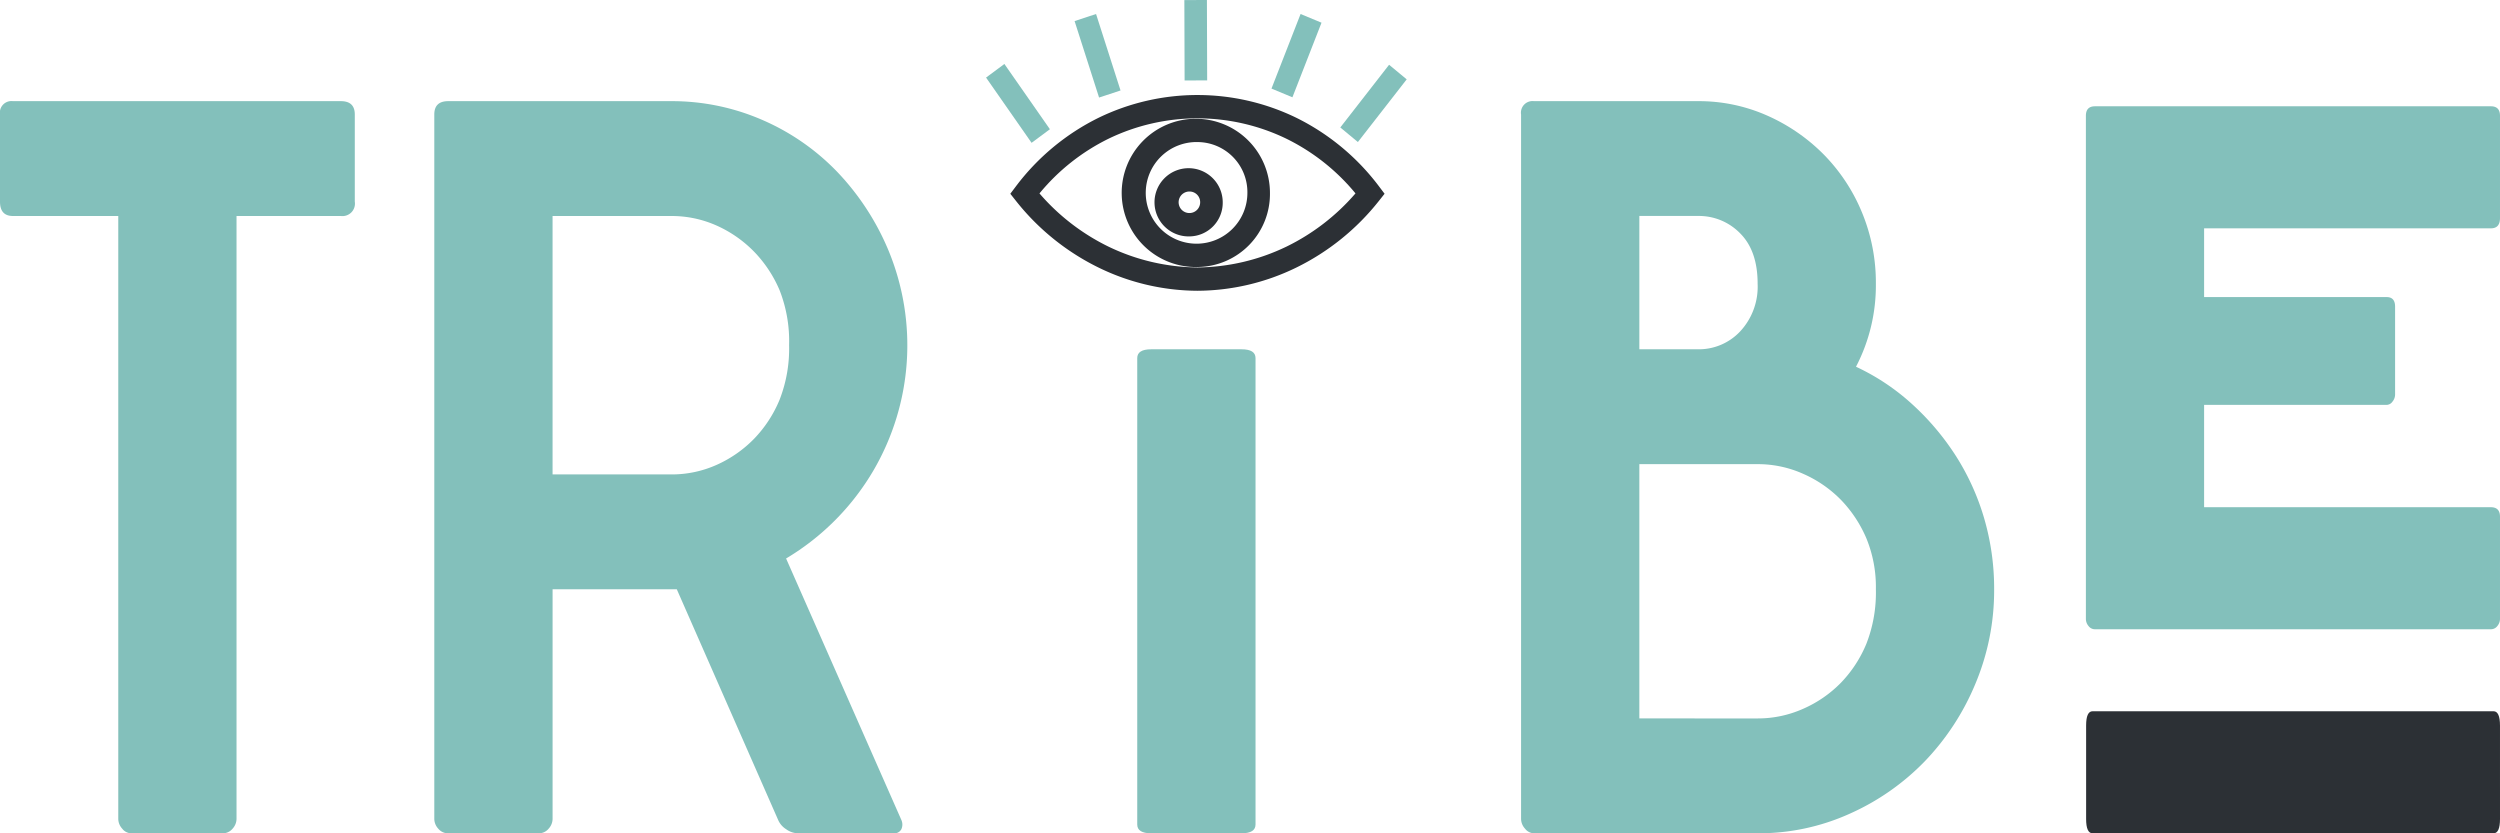 <svg xmlns="http://www.w3.org/2000/svg" xmlns:xlink="http://www.w3.org/1999/xlink" width="348.225" height="116.069" viewBox="0 0 348.225 116.069">
    <defs>
        <clipPath id="clip-path">
            <rect id="Rectangle_516" data-name="Rectangle 516" width="348.225" height="116.069" fill="#83c0bb"/>
        </clipPath>
    </defs>
    <g id="Group_342" data-name="Group 342" transform="translate(226.152 121)">
        <g id="Group_300" data-name="Group 300" transform="translate(-226.152 -121)" clip-path="url(#clip-path)">
            <path id="Path_516" data-name="Path 516" d="M595.537,79.178A31.673,31.673,0,0,1,581.8,75.966a33.383,33.383,0,0,1-11.542-9.3l-.792-1,.768-1.02A32.278,32.278,0,0,1,581.8,55.062a31.486,31.486,0,0,1,13.735-3.15h.031a31.482,31.482,0,0,1,13.7,3.15,32.28,32.28,0,0,1,11.562,9.583l.768,1.02-.792,1a33.393,33.393,0,0,1-11.542,9.3,31.67,31.67,0,0,1-13.7,3.212ZM573.525,65.615a30.139,30.139,0,0,0,9.615,7.413,29.053,29.053,0,0,0,12.4,2.9h.026a29.05,29.05,0,0,0,12.364-2.9,30.148,30.148,0,0,0,9.615-7.414A29.038,29.038,0,0,0,607.923,58a28.392,28.392,0,0,0-12.36-2.839h-.028A28.4,28.4,0,0,0,583.144,58a29.038,29.038,0,0,0-9.619,7.62" transform="translate(-428.739 -38.676)" fill="#2c3035"/>
            <path id="Path_517" data-name="Path 517" d="M644.852,85.545a10.325,10.325,0,1,1,10-10.319,10.176,10.176,0,0,1-10,10.319m0-17.4a7.079,7.079,0,1,0,6.858,7.076,6.977,6.977,0,0,0-6.858-7.076" transform="translate(-477.961 -48.356)" fill="#2c3035"/>
            <path id="Path_518" data-name="Path 518" d="M656.539,101.393a4.751,4.751,0,1,1,4.6-4.748,4.682,4.682,0,0,1-4.6,4.748m0-6.252a1.5,1.5,0,1,0,1.458,1.5,1.483,1.483,0,0,0-1.458-1.5" transform="translate(-490.826 -68.465)" fill="#2c3035"/>
            <path id="Path_526" data-name="Path 526" d="M.093.027,3.272-.021,3.108,11.061l-3.178.047Z" transform="translate(137.257 10.838) rotate(-35.74)" fill="#83c0bb"/>
            <rect id="Rectangle_513" data-name="Rectangle 513" width="3.143" height="11.199" transform="translate(164.969 0.01) rotate(-0.179)" fill="#83c0bb"/>
            <path id="Path_708" data-name="Path 708" d="M0,0,3.148-.012,3.1,11.173l-3.148.012Z" transform="matrix(0.951, -0.309, 0.309, 0.951, 149.679, 2.935)" fill="#83c0bb"/>
            <path id="Path_530" data-name="Path 530" d="M.02.068,11.171-.051l-.035,3.158L-.015,3.226Z" transform="translate(177.034 12.333) rotate(-68.08)" fill="#83c0bb"/>
            <path id="Path_528" data-name="Path 528" d="M.027.1,11.092-.072l-.049,3.184L-.021,3.28Z" transform="translate(186.596 17.713) rotate(-51.221)" fill="#83c0bb"/>
            <path id="Path_519" data-name="Path 519" d="M1176.921,58.067h55.158q1.265,0,1.265,1.325V73.636q0,1.43-1.265,1.428H1192.13v9.578h25.427c.782,0,1.175.445,1.175,1.328V98.23a1.552,1.552,0,0,1-.362.97,1.032,1.032,0,0,1-.813.458H1192.13v14.254h39.949c.844,0,1.265.445,1.265,1.328v14.241a1.553,1.553,0,0,1-.361.97,1.109,1.109,0,0,1-.9.458h-55.158a1.1,1.1,0,0,1-.9-.458,1.54,1.54,0,0,1-.362-.97V59.392q0-1.325,1.265-1.325" transform="translate(-885.12 -43.261)" fill="#83c0bb"/>
            <path id="Path_520" data-name="Path 520" d="M1.8,55.258H47.482q1.936,0,1.938,1.855V69.255a1.74,1.74,0,0,1-1.938,2H32.946v83.984a2.062,2.062,0,0,1-.553,1.358,1.754,1.754,0,0,1-1.385.641H18.273a1.62,1.62,0,0,1-1.246-.641,2.051,2.051,0,0,1-.553-1.358V71.254H1.8q-1.8,0-1.8-2V57.113a1.615,1.615,0,0,1,1.8-1.855" transform="translate(0 -41.168)" fill="#83c0bb"/>
            <path id="Path_521" data-name="Path 521" d="M246.724,55.258h31.008a31.547,31.547,0,0,1,12.8,2.641,32.234,32.234,0,0,1,10.452,7.286,35.791,35.791,0,0,1,7.06,10.856,34.561,34.561,0,0,1-2.077,30.635,34.676,34.676,0,0,1-12.181,12.284l16.058,36.423a1.558,1.558,0,0,1,0,1.283,1.108,1.108,0,0,1-1.107.572H295.452a2.913,2.913,0,0,1-1.662-.572,2.842,2.842,0,0,1-1.108-1.283l-14.12-32.136h-17.3v31.992a2.061,2.061,0,0,1-.553,1.358,1.757,1.757,0,0,1-1.385.641h-12.6a1.751,1.751,0,0,1-1.385-.641,2.052,2.052,0,0,1-.554-1.358V57.113q0-1.855,1.939-1.855m31.008,16H261.259v35.993h16.474a15.311,15.311,0,0,0,6.437-1.358,16.9,16.9,0,0,0,5.191-3.641,17.348,17.348,0,0,0,3.529-5.428,19.584,19.584,0,0,0,1.316-7.572,19.458,19.458,0,0,0-1.316-7.639,17.557,17.557,0,0,0-3.529-5.356,16.994,16.994,0,0,0-5.191-3.643,15.35,15.35,0,0,0-6.437-1.358" transform="translate(-184.292 -41.168)" fill="#83c0bb"/>
            <path id="Path_522" data-name="Path 522" d="M642.93,258.229q-1.94,0-1.938-1.228v-64.96q0-1.228,1.938-1.228h12.6q1.938,0,1.939,1.228V257q0,1.228-1.939,1.228Z" transform="translate(-482.586 -142.16)" fill="#83c0bb"/>
            <path id="Path_523" data-name="Path 523" d="M1233.45,403.552q0,2-.9,2H1176.7q-.9,0-.9-2v-13q0-2,.9-2h55.848q.9,0,.9,2Z" transform="translate(-885.225 -289.482)" fill="#2c3035"/>
            <path id="Path_524" data-name="Path 524" d="M881.978,55.258a23.444,23.444,0,0,1,9.621,2,25.728,25.728,0,0,1,7.891,5.426,25.164,25.164,0,0,1,5.329,8.071,25.53,25.53,0,0,1,1.937,9.926,24.545,24.545,0,0,1-2.767,11.57,31.033,31.033,0,0,1,7.82,5.214,35.94,35.94,0,0,1,6.092,7.211,33.734,33.734,0,0,1,3.945,8.713,34.837,34.837,0,0,1,1.384,9.857,33.545,33.545,0,0,1-2.63,13.209,34.832,34.832,0,0,1-7.06,10.784,33.59,33.59,0,0,1-10.451,7.283,30.785,30.785,0,0,1-12.8,2.715H859.137a1.618,1.618,0,0,1-1.246-.641,2.045,2.045,0,0,1-.555-1.358V57.113a1.616,1.616,0,0,1,1.8-1.855Zm-8.167,34.563h8.167a7.886,7.886,0,0,0,5.883-2.5,9.137,9.137,0,0,0,2.424-6.642q0-4.568-2.424-7a8.006,8.006,0,0,0-5.883-2.429h-8.167Zm16.474,51.418a15.451,15.451,0,0,0,6.368-1.355,16.723,16.723,0,0,0,5.261-3.643,17.327,17.327,0,0,0,3.529-5.426,19.566,19.566,0,0,0,1.314-7.569,17.838,17.838,0,0,0-1.314-7.072,17.622,17.622,0,0,0-3.529-5.356,16.792,16.792,0,0,0-5.261-3.641,15.45,15.45,0,0,0-6.368-1.358H873.811v35.419Z" transform="translate(-645.466 -41.168)" fill="#83c0bb"/>
        </g>
    </g>
</svg>
